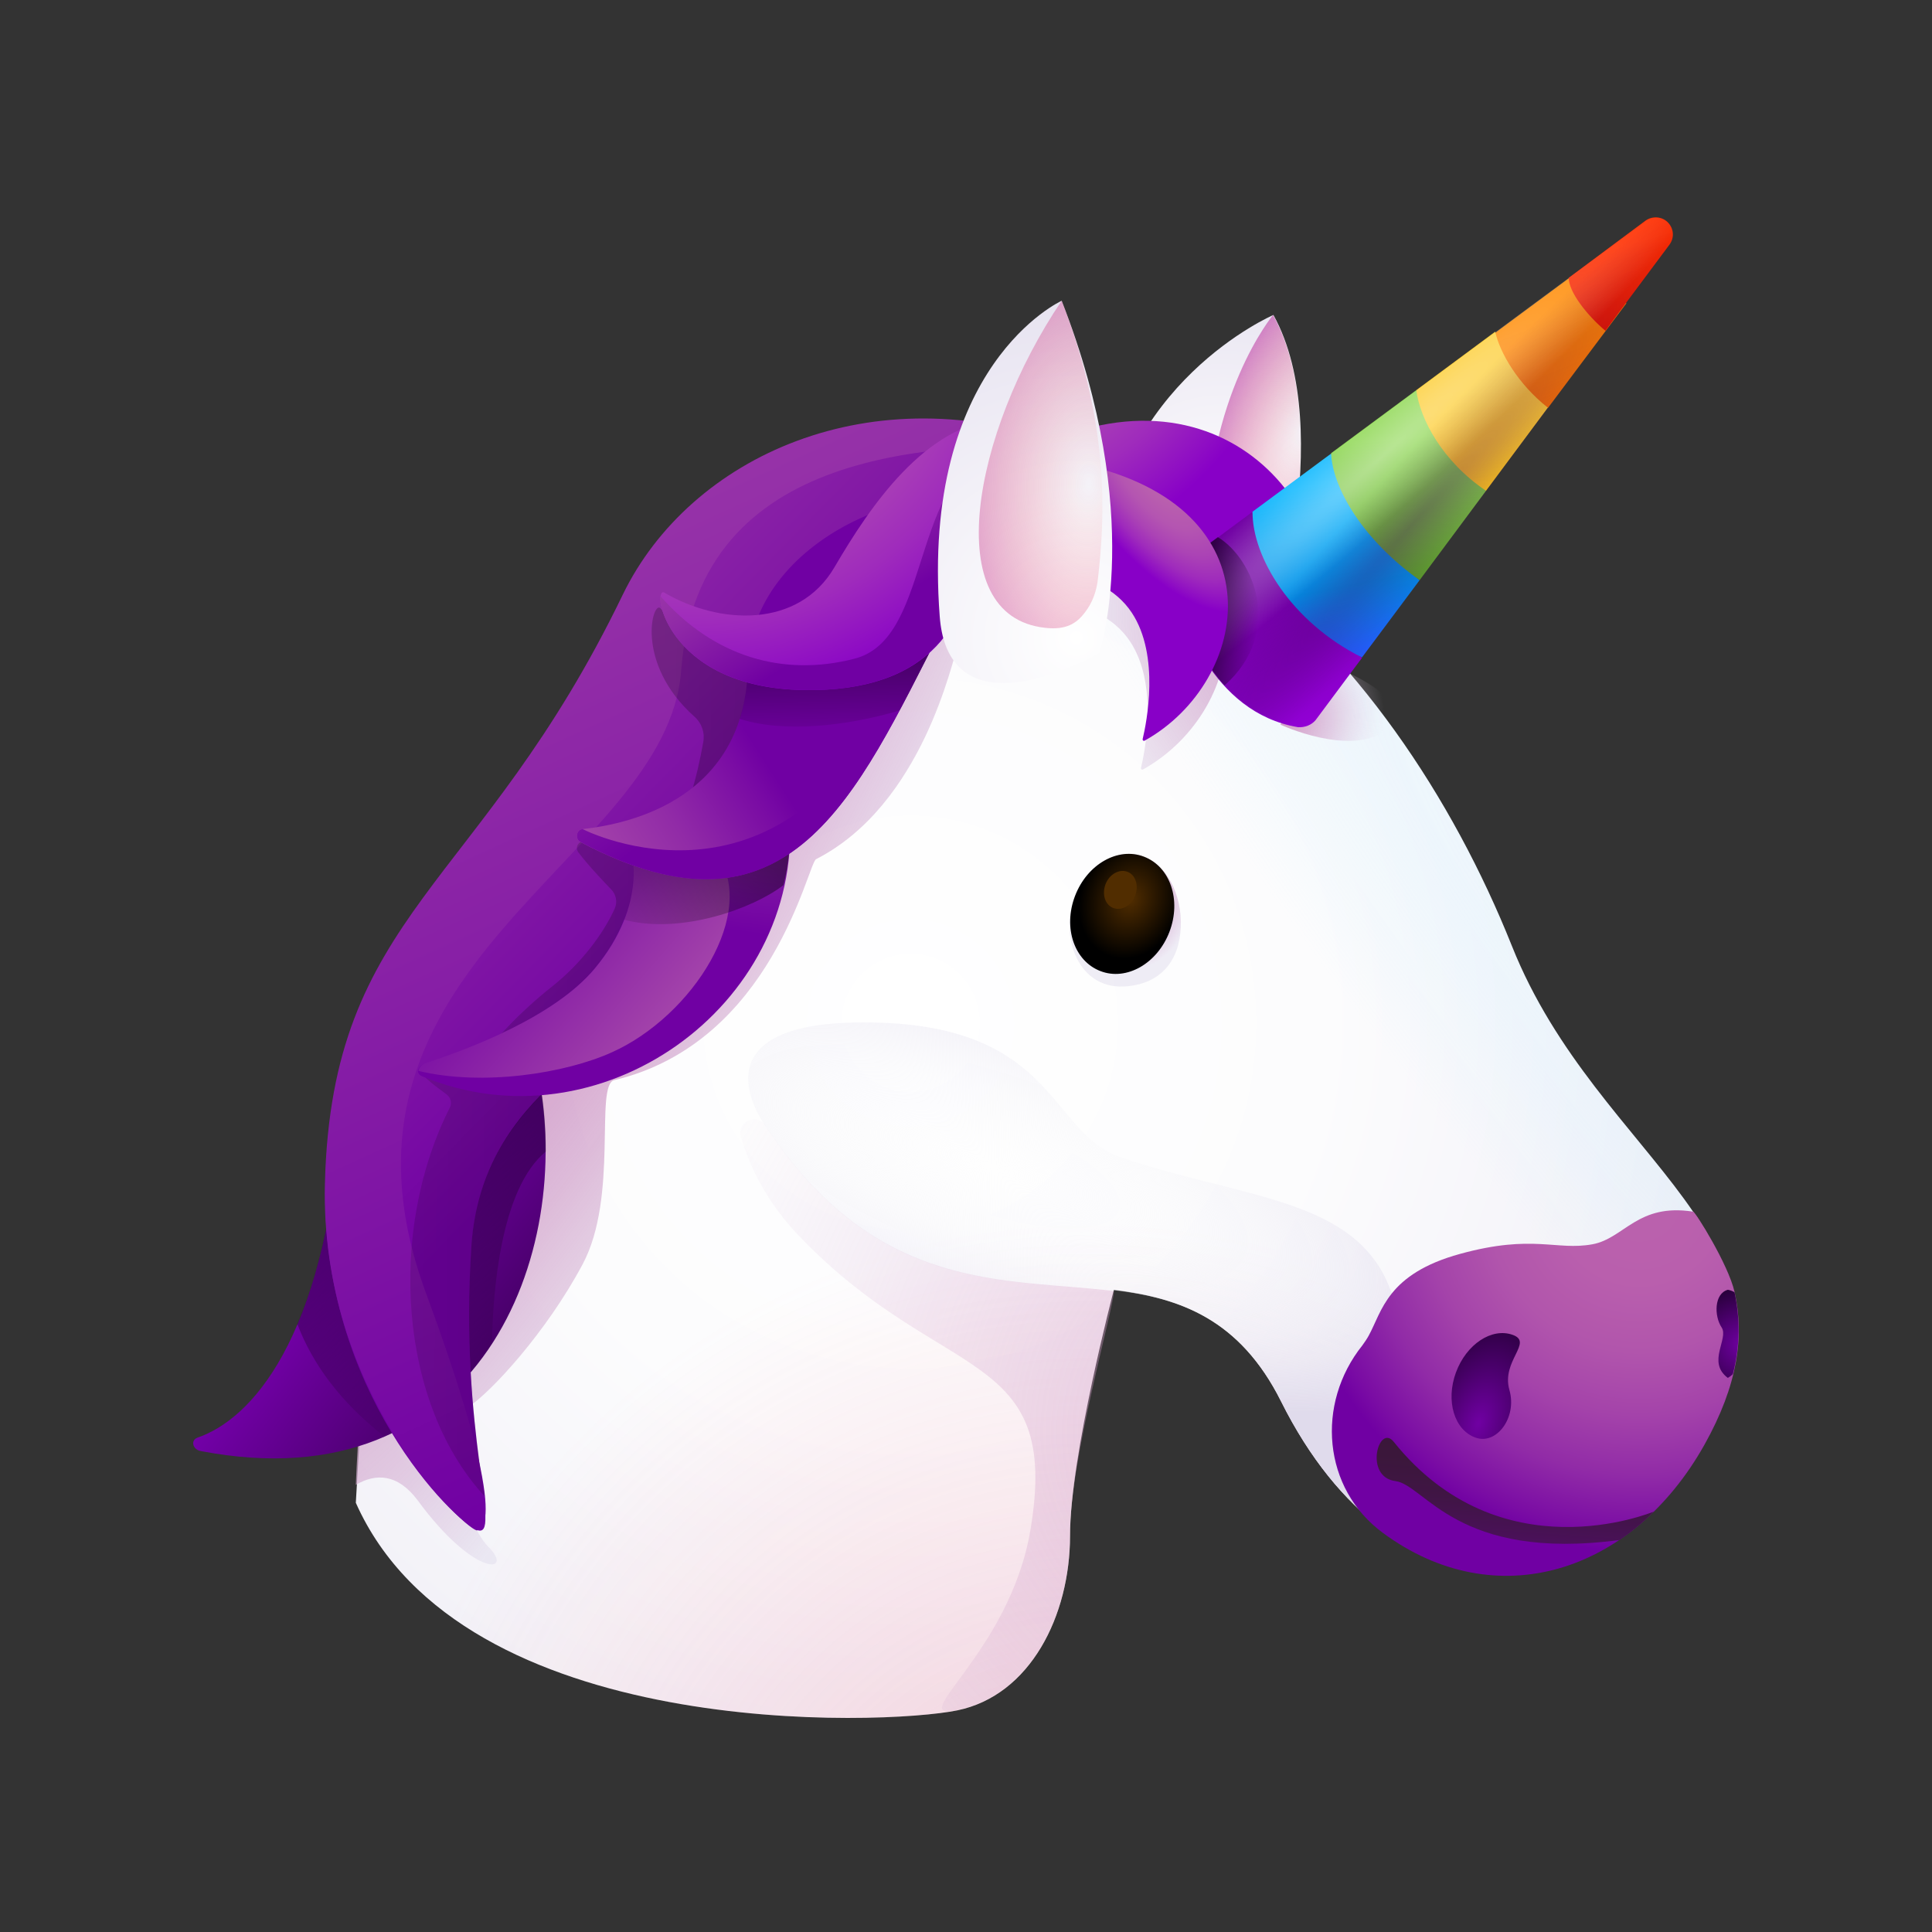 <svg width="192" height="192" viewBox="0 0 192 192" fill="none" xmlns="http://www.w3.org/2000/svg">
<rect x="0" y="0" width="192" height="192" fill="#333333" stroke="none"/>
<path d="M126.552 31.3C126.552 31.3 110.779 38.066 109.451 56.329C108.455 69.819 126.054 64.257 126.054 64.257C126.054 64.257 132.985 42.922 126.552 31.3Z" fill="url(#paint0_radial_1112_56365)"/>
<path d="M119.828 54.378C119.828 62.264 122.692 64.755 126.427 62.804C127.838 57.865 131.948 41.137 126.51 31.3C126.552 31.3 119.828 39.187 119.828 54.378Z" fill="url(#paint1_radial_1112_56365)"/>
<path d="M107.666 42.673C125.971 37.568 136.721 56.412 129.084 67.909C129.084 67.909 126.967 59.027 121.073 56.122C115.179 53.216 108.123 58.072 108.123 58.072L101.897 51.805L107.666 42.673Z" fill="url(#paint2_radial_1112_56365)"/>
<path d="M110.696 128.178C110.696 128.178 106.338 144.697 106.338 152.625C106.338 160.553 102.395 168.481 95.131 169.975C87.867 171.469 45.946 173.13 35.361 149.346L35.859 140.754L74.336 48.153C111.485 35.784 138.464 64.507 150.252 94.018C158.885 115.684 180.842 122.948 169.428 143.245C159.799 160.429 138.713 162.047 127.34 139.302C123.19 131.083 117.296 129.008 110.696 128.178Z" fill="url(#paint3_radial_1112_56365)"/>
<path opacity="0.75" d="M110.696 128.178C110.696 128.178 106.338 144.697 106.338 152.625C106.338 160.553 102.395 168.481 95.131 169.975C87.867 171.469 45.946 173.13 35.361 149.346L35.859 140.754L74.336 48.153C111.485 35.784 138.464 64.507 150.252 94.018C158.885 115.684 180.842 122.948 169.428 143.245C159.799 160.429 138.713 162.047 127.34 139.302C123.19 131.083 117.296 129.008 110.696 128.178Z" fill="url(#paint4_radial_1112_56365)"/>
<path opacity="0.75" d="M110.696 128.178C110.696 128.178 106.338 144.697 106.338 152.625C106.338 160.553 102.395 168.481 95.131 169.975C87.867 171.469 45.946 173.13 35.361 149.346L35.859 140.754L74.336 48.153C111.485 35.784 138.464 64.507 150.252 94.018C158.885 115.684 180.842 122.948 169.428 143.245C159.799 160.429 138.713 162.047 127.34 139.302C123.19 131.083 117.296 129.008 110.696 128.178Z" fill="url(#paint5_radial_1112_56365)"/>
<path d="M107.334 48.984C127.091 53.342 124.144 70.567 113.602 76.461C113.477 76.544 113.353 76.42 113.394 76.295C113.768 74.718 115.137 68.035 112.315 63.76C109.077 58.862 101.565 59.61 101.565 59.61L99.531 51.889L107.334 48.984Z" fill="url(#paint6_radial_1112_56365)"/>
<path d="M102.063 46.201L95.795 48.567C64.707 60.23 42.376 87.957 37.81 120.83C36.067 133.365 35.527 143.617 35.361 147.561C37.354 146.398 39.512 146.44 41.504 149.096C47.191 156.858 51.175 156.36 48.519 153.704C45.862 151.047 44.244 141.335 46.527 139.84C48.809 138.346 54.288 132.411 57.9 125.645C61.511 118.879 59.062 107.797 61.054 107.34C76.785 103.605 80.272 85.799 81.102 85.383C91.728 79.946 94.633 65.543 95.172 64.257L109.409 48.276C107.043 47.446 104.595 46.741 102.063 46.201Z" fill="url(#paint7_radial_1112_56365)"/>
<path d="M169.387 143.203C159.757 160.387 138.672 162.006 127.299 139.26C123.231 131.083 117.337 129.008 110.696 128.219V128.302C99.946 127.015 87.079 128.676 76.079 111.907C76.079 111.907 68.525 101.904 85.045 101.613C104.927 101.281 104.097 112.488 111.277 114.978C123.397 119.129 134.646 118.963 138.132 128.053C141.577 137.102 169.387 143.203 169.387 143.203Z" fill="url(#paint8_radial_1112_56365)"/>
<path d="M53.458 106.677C57.153 124.524 47.73 149.553 19.921 144.199C19.132 144.033 18.925 143.12 19.63 142.87C24.943 141.044 32.207 133.199 33.909 111.242C34.988 97.711 42.791 98.541 54.247 100.285C65.703 102.028 53.458 106.677 53.458 106.677Z" fill="url(#paint9_linear_1112_56365)"/>
<path d="M54.496 102.61L38.142 115.352L33.203 117.677C32.331 123.446 31.086 128.012 29.55 131.581C31.045 135.525 33.826 139.343 38.184 142.747C40.965 141.543 43.331 139.883 45.365 137.89C45.24 137.517 45.157 137.309 45.157 137.309L46.153 137.06C47.149 135.981 48.062 134.777 48.893 133.532C48.976 128.468 49.723 118.133 54.247 114.439C54.247 111.783 53.998 109.126 53.5 106.636C53.5 106.636 55.368 105.93 56.945 104.976C55.7 103.606 54.496 102.61 54.496 102.61Z" fill="url(#paint10_linear_1112_56365)"/>
<path d="M105.549 51.764C109.658 50.145 110.156 45.703 106.006 44.168C86.705 37.029 69.853 46.575 63.212 60.355C49.1 89.576 32.995 90.614 32.331 117.593C31.833 138.347 45.24 151.214 47.398 152.044C50.013 153.04 45.572 142.539 46.858 123.695C47.938 108.379 61.884 103.854 65.371 98.998C68.857 94.142 84.007 60.189 84.007 60.189L105.549 51.764Z" fill="url(#paint11_linear_1112_56365)"/>
<path d="M42.334 128.509C30.214 95.636 66.284 85.591 67.695 66.623C69.397 44.168 93.554 44.209 105.964 44.209C86.663 37.07 68.567 45.33 61.884 59.11C47.772 88.331 32.954 90.655 32.29 117.635C31.792 138.388 45.904 151.67 47.357 152.085C47.398 152.044 51.383 153.04 42.334 128.509Z" fill="url(#paint12_linear_1112_56365)"/>
<path d="M105.549 51.763C99.323 42.051 89.32 50.892 79.732 59.691C76.827 62.389 71.846 61.185 71.182 65.17C69.065 64.049 67.114 62.389 65.661 60.48C64.914 59.484 62.964 65.834 69.023 71.23C69.729 71.853 70.061 72.807 69.895 73.72C69.272 77.249 68.276 80.984 66.243 84.844C63.047 84.969 60.099 84.263 58.232 83.641C57.568 83.433 57.069 84.18 57.485 84.72C58.605 86.172 59.934 87.542 60.722 88.372C61.22 88.87 61.386 89.618 61.096 90.282C59.975 92.772 57.775 95.719 54.911 98.002C51.508 100.7 48.851 103.564 46.817 106.552C45.489 106.428 44.285 106.303 43.331 106.137C42.376 106.013 41.795 106.635 42.376 107.175C42.999 107.756 43.704 108.254 44.368 108.752C44.783 109.043 44.95 109.624 44.7 110.08C38.433 122.491 39.72 139.592 48.187 148.723C46.859 140.754 46.236 132.868 46.859 123.736C47.191 118.963 48.768 115.269 50.885 112.28C52.462 110.039 54.33 108.213 56.239 106.594C59.975 103.439 63.794 101.281 65.371 99.04C66.035 98.126 67.114 96.176 68.401 93.561C69.937 90.531 71.804 86.671 73.714 82.644C74.834 80.32 75.914 77.913 76.993 75.588C78.902 71.438 80.687 67.577 81.932 64.755C83.177 61.974 83.966 60.231 83.966 60.231L105.549 51.763Z" fill="url(#paint13_linear_1112_56365)"/>
<path d="M135.393 133.698C130.745 139.509 131.45 147.934 137.427 152.334C148.592 160.594 162.165 156.443 169.387 143.576C172.708 137.641 173.372 132.784 172.376 128.385C171.753 125.645 168.474 120.415 168.267 120.415C162.746 119.544 161.418 123.072 158.264 123.653C154.652 124.317 152.37 122.615 145.106 124.608C137.842 126.6 137.344 130.336 136.016 132.743C135.808 133.117 135.601 133.407 135.393 133.698Z" fill="url(#paint14_radial_1112_56365)"/>
<path d="M150.003 138.138C149.173 135.233 152.41 133.407 150.335 132.66C148.26 131.912 145.728 133.573 144.69 136.395C143.653 139.218 144.524 142.123 146.641 142.87C148.716 143.617 150.792 140.878 150.003 138.138Z" fill="url(#paint15_radial_1112_56365)"/>
<path d="M138.506 143.286C137.011 141.419 135.517 146.773 138.672 147.188C141.619 147.562 144.815 155.199 160.961 153.041C162.164 152.21 163.285 151.297 164.364 150.218C164.032 150.343 149.09 156.486 138.506 143.286Z" fill="url(#paint16_linear_1112_56365)"/>
<path opacity="0.5" d="M110.696 128.302C99.946 126.974 87.079 128.634 76.08 111.865C75.208 110.537 73.174 111.492 73.631 112.986C74.502 115.933 76.163 119.461 79.483 122.906C93.637 137.641 105.508 133.781 102.395 152.086C100.32 164.33 89.736 171.054 95.131 169.933C102.395 168.439 106.338 160.511 106.338 152.584C106.297 145.071 110.738 129.838 110.696 128.302Z" fill="url(#paint17_radial_1112_56365)"/>
<path d="M106.836 89.037C105.259 92.939 107.085 98.584 112.149 98.003C115.221 97.671 116.964 95.72 117.296 92.773C117.669 89.535 116.258 86.132 113.685 85.135C111.111 84.139 108.081 85.924 106.836 89.037Z" fill="url(#paint18_radial_1112_56365)"/>
<path d="M106.836 89.037C105.632 92.191 106.753 95.512 109.368 96.508C111.941 97.504 115.013 95.761 116.217 92.606C117.42 89.452 116.3 86.131 113.685 85.135C111.111 84.139 108.04 85.882 106.836 89.037Z" fill="url(#paint19_radial_1112_56365)"/>
<path d="M109.866 87.875C109.492 88.871 109.825 89.95 110.655 90.241C111.485 90.531 112.439 89.992 112.813 88.996C113.187 87.999 112.855 86.92 112.024 86.63C111.236 86.339 110.24 86.879 109.866 87.875Z" fill="url(#paint20_linear_1112_56365)"/>
<path d="M78.487 81.192C79.608 100.119 59.519 114.273 41.961 106.967C41.256 106.677 41.463 105.93 42.376 105.639C46.527 104.311 55.036 101.115 59.062 96.3C64.499 89.784 62.632 84.222 62.632 84.222L68.526 85.841L78.487 81.192Z" fill="url(#paint21_linear_1112_56365)"/>
<path d="M71.182 84.802C71.14 84.761 71.099 84.678 71.057 84.636L68.567 85.799L62.673 84.18C62.673 84.18 64.541 89.742 59.103 96.258C55.077 101.073 46.527 104.269 42.417 105.597C41.878 105.763 41.587 106.137 41.587 106.427C47.979 107.963 56.198 106.676 60.846 104.559C68.857 100.948 75.415 90.613 71.182 84.802Z" fill="url(#paint22_linear_1112_56365)"/>
<path d="M62.631 84.18C62.631 84.18 63.628 87.21 62.009 91.402C67.654 92.897 74.876 90.282 77.864 87.957C78.404 85.841 78.612 83.558 78.487 81.192L68.525 85.757L62.631 84.18Z" fill="url(#paint23_linear_1112_56365)"/>
<path d="M128.918 68.49L127.258 72.018C127.258 72.018 134.106 75.214 137.717 72.599C141.329 69.984 133.816 66.788 133.816 66.788L128.918 68.49Z" fill="url(#paint24_radial_1112_56365)"/>
<path d="M93.595 62.431C85.003 79.282 78.445 94.64 57.692 83.682C57.111 83.392 57.277 82.437 57.899 82.395C62.839 81.856 74.087 79.241 74.336 66.166C74.585 53.424 92.142 46.409 100.9 50.518C109.658 54.627 93.595 62.431 93.595 62.431Z" fill="url(#paint25_linear_1112_56365)"/>
<path d="M57.692 83.682C78.445 94.681 85.003 79.282 93.595 62.43C93.595 62.43 100.278 59.151 102.644 55.748C98.327 55.042 93.595 57.491 89.445 67.079C78.86 91.527 59.975 83.433 57.899 82.395C57.277 82.437 57.111 83.391 57.692 83.682Z" fill="url(#paint26_linear_1112_56365)"/>
<path d="M172.376 128.426C172.168 128.302 171.96 128.219 171.711 128.177C170.342 128.551 170.342 130.792 171.089 131.913C171.836 133.033 169.595 135.358 171.711 136.935C171.919 136.81 172.085 136.686 172.209 136.561C172.957 133.656 172.915 130.958 172.376 128.426Z" fill="url(#paint27_radial_1112_56365)"/>
<path d="M153.821 40.557L161.625 30.139C160.338 28.561 159.259 27.109 158.387 25.822L148.633 33.044L147.471 36.531L153.821 40.557Z" fill="url(#paint28_linear_1112_56365)"/>
<path d="M130.744 71.562L135.351 65.378C127.673 59.442 125.182 53.756 124.435 50.892L117.213 56.246C116.632 56.661 116.383 57.408 116.549 58.072C117.379 61.185 120.367 70.815 129.001 72.268C129.665 72.309 130.329 72.06 130.744 71.562Z" fill="url(#paint29_linear_1112_56365)"/>
<path d="M135.351 65.336L141.079 57.657C136.265 53.672 133.567 48.401 132.28 45.08L124.477 50.85C124.435 55.333 128.295 61.808 135.351 65.336Z" fill="url(#paint30_linear_1112_56365)"/>
<path d="M147.679 48.774L153.822 40.514C150.833 38.149 149.049 35.036 148.592 32.96L140.747 38.771L139.377 47.944L147.679 48.774Z" fill="url(#paint31_linear_1112_56365)"/>
<path d="M141.079 57.657L147.679 48.775C143.32 45.828 141.12 41.636 140.747 38.772L132.28 45.039C132.446 48.567 135.476 53.673 141.079 57.657Z" fill="url(#paint32_linear_1112_56365)"/>
<path d="M155.897 27.607C155.897 29.018 157.723 31.342 159.549 32.878L160.795 31.176L165.9 24.328C166.398 23.663 166.356 22.792 165.817 22.169C165.236 21.505 164.24 21.422 163.534 21.92L155.897 27.607Z" fill="url(#paint33_linear_1112_56365)"/>
<path opacity="0.48" d="M165.819 22.212C165.238 21.548 164.242 21.465 163.536 21.963L117.256 56.206C116.675 56.621 116.426 57.368 116.592 58.032C117.422 61.145 120.41 70.775 129.044 72.228C129.666 72.352 130.33 72.103 130.746 71.564L165.902 24.37C166.4 23.706 166.358 22.793 165.819 22.212Z" fill="url(#paint34_radial_1112_56365)"/>
<path opacity="0.75" d="M165.819 22.212C165.238 21.548 164.242 21.465 163.536 21.963L117.256 56.206C116.675 56.621 116.426 57.368 116.592 58.032C117.422 61.145 120.41 70.775 129.044 72.228C129.666 72.352 130.33 72.103 130.746 71.564L165.902 24.37C166.4 23.706 166.358 22.793 165.819 22.212Z" fill="url(#paint35_radial_1112_56365)"/>
<path d="M116.59 58.031C117.129 60.023 118.541 64.631 121.695 68.117C127.672 62.804 124.559 55.499 121.031 53.382L117.213 56.205C116.673 56.62 116.424 57.325 116.59 58.031Z" fill="url(#paint36_linear_1112_56365)"/>
<path d="M107.5 46.119C127.257 50.478 124.31 67.703 113.768 73.597C113.643 73.68 113.519 73.555 113.56 73.431C113.934 71.854 115.303 65.171 112.481 60.896C109.243 55.998 101.731 56.745 101.731 56.745L99.697 49.025L107.5 46.119Z" fill="url(#paint37_radial_1112_56365)"/>
<path d="M93.305 63.012C89.528 61.767 84.754 60.978 84.754 60.978L74.793 62.929C74.502 63.967 74.377 65.004 74.336 66.125C74.294 68.117 74.004 69.902 73.506 71.438C77.864 72.849 84.049 72.185 89.403 70.608C90.69 68.2 91.976 65.627 93.305 63.012Z" fill="url(#paint38_linear_1112_56365)"/>
<path d="M99.489 41.595C91.935 42.218 86.497 50.27 82.928 56.371C79.358 62.473 71.513 62.099 66.035 58.903C64.706 58.115 65.993 68.325 79.815 68.575C92.599 68.823 96.625 61.726 96.833 53.632C96.999 45.58 99.489 41.595 99.489 41.595Z" fill="url(#paint39_radial_1112_56365)"/>
<path d="M84.92 65.461C77.864 67.287 70.933 65.295 65.62 59.235C65.412 61.061 68.151 68.325 79.773 68.574C92.558 68.823 96.584 61.725 96.791 53.632C96.874 49.688 97.538 46.741 98.161 44.708C90.482 48.9 92.391 63.552 84.92 65.461Z" fill="url(#paint40_linear_1112_56365)"/>
<path d="M105.508 29.89C105.508 29.89 91.479 36.24 93.389 61.269C93.555 63.469 94.177 65.004 95.09 66.042C99.2 70.774 109.244 64.88 109.244 64.88C109.244 64.88 113.893 51.307 105.508 29.89Z" fill="url(#paint41_radial_1112_56365)"/>
<path d="M103.848 62.389C105.965 62.639 107.002 61.933 107.791 60.895C108.58 59.899 108.995 58.695 109.119 57.45C109.783 51.556 110.364 42.383 105.508 29.89C96.667 42.964 93.263 61.227 103.848 62.389Z" fill="url(#paint42_radial_1112_56365)"/>
<defs>
<radialGradient id="paint0_radial_1112_56365" cx="0" cy="0" r="1" gradientUnits="userSpaceOnUse" gradientTransform="translate(121.45 52.203) scale(32.058 32.058)">
<stop stop-color="white"/>
<stop offset="1" stop-color="#E0DBEC"/>
</radialGradient>
<radialGradient id="paint1_radial_1112_56365" cx="0" cy="0" r="1" gradientUnits="userSpaceOnUse" gradientTransform="translate(129.588 42.819) rotate(110.555) scale(33.848 15.996)">
<stop stop-color="#FC5B54" stop-opacity="0"/>
<stop offset="0.12" stop-color="#EB4E65" stop-opacity="0.12"/>
<stop offset="0.527" stop-color="#B6249A" stop-opacity="0.527"/>
<stop offset="0.833" stop-color="#950ABB" stop-opacity="0.833"/>
<stop offset="1" stop-color="#8800C7"/>
</radialGradient>
<radialGradient id="paint2_radial_1112_56365" cx="0" cy="0" r="1" gradientUnits="userSpaceOnUse" gradientTransform="translate(96.818 24.251) scale(32.383 32.383)">
<stop stop-color="#BB62AD"/>
<stop offset="0.237" stop-color="#B95FAE"/>
<stop offset="0.432" stop-color="#B455B1"/>
<stop offset="0.611" stop-color="#AB43B5"/>
<stop offset="0.782" stop-color="#9F2BBC"/>
<stop offset="0.944" stop-color="#8E0CC4"/>
<stop offset="1" stop-color="#8800C7"/>
</radialGradient>
<radialGradient id="paint3_radial_1112_56365" cx="0" cy="0" r="1" gradientUnits="userSpaceOnUse" gradientTransform="translate(90.517 101.699) rotate(52.014) scale(113.801 112.715)">
<stop stop-color="white"/>
<stop offset="0.362" stop-color="#FCFCFD"/>
<stop offset="0.659" stop-color="#F3F2F8"/>
<stop offset="0.932" stop-color="#E5E1EF"/>
<stop offset="1" stop-color="#E0DBEC"/>
</radialGradient>
<radialGradient id="paint4_radial_1112_56365" cx="0" cy="0" r="1" gradientUnits="userSpaceOnUse" gradientTransform="translate(159.275 95.318) rotate(52.014) scale(113.906 22.6)">
<stop stop-color="#D1F2FF" stop-opacity="0.4"/>
<stop offset="0.474" stop-color="#BFEDFF" stop-opacity="0.21"/>
<stop offset="1" stop-color="#B0E9FF" stop-opacity="0"/>
</radialGradient>
<radialGradient id="paint5_radial_1112_56365" cx="0" cy="0" r="1" gradientUnits="userSpaceOnUse" gradientTransform="translate(108.435 193.693) scale(72.3 72.3)">
<stop stop-color="#EF708C" stop-opacity="0.4"/>
<stop offset="1" stop-color="#EF708C" stop-opacity="0"/>
</radialGradient>
<radialGradient id="paint6_radial_1112_56365" cx="0" cy="0" r="1" gradientUnits="userSpaceOnUse" gradientTransform="translate(133.836 61.105) scale(27.457 27.458)">
<stop stop-color="#D098C5"/>
<stop offset="0.279" stop-color="#D19BC7" stop-opacity="0.861"/>
<stop offset="0.507" stop-color="#D3A5CD" stop-opacity="0.747"/>
<stop offset="0.718" stop-color="#D7B7D7" stop-opacity="0.641"/>
<stop offset="0.917" stop-color="#DDCFE5" stop-opacity="0.542"/>
<stop offset="1" stop-color="#E0DBEC" stop-opacity="0.5"/>
</radialGradient>
<radialGradient id="paint7_radial_1112_56365" cx="0" cy="0" r="1" gradientUnits="userSpaceOnUse" gradientTransform="translate(57.943 87.311) rotate(120.768) scale(123.922 30.616)">
<stop stop-color="#D098C5"/>
<stop offset="0.279" stop-color="#D19BC7" stop-opacity="0.861"/>
<stop offset="0.507" stop-color="#D3A5CD" stop-opacity="0.747"/>
<stop offset="0.718" stop-color="#D7B7D7" stop-opacity="0.641"/>
<stop offset="0.917" stop-color="#DDCFE5" stop-opacity="0.542"/>
<stop offset="1" stop-color="#E0DBEC" stop-opacity="0.5"/>
</radialGradient>
<radialGradient id="paint8_radial_1112_56365" cx="0" cy="0" r="1" gradientUnits="userSpaceOnUse" gradientTransform="translate(98.836 116.073) rotate(108.578) scale(18.503 52.775)">
<stop stop-color="#F9F9FC" stop-opacity="0"/>
<stop offset="0.391" stop-color="#F6F6FA" stop-opacity="0.391"/>
<stop offset="0.712" stop-color="#EEECF5" stop-opacity="0.712"/>
<stop offset="1" stop-color="#E0DBEC"/>
</radialGradient>
<linearGradient id="paint9_linear_1112_56365" x1="74.162" y1="150.616" x2="29.757" y2="115.456" gradientUnits="userSpaceOnUse">
<stop/>
<stop offset="1" stop-color="#8800C7"/>
</linearGradient>
<linearGradient id="paint10_linear_1112_56365" x1="18.375" y1="84.269" x2="54.403" y2="134.535" gradientUnits="userSpaceOnUse">
<stop/>
<stop offset="1" stop-opacity="0"/>
</linearGradient>
<linearGradient id="paint11_linear_1112_56365" x1="3.581" y1="26.338" x2="73.137" y2="94.548" gradientUnits="userSpaceOnUse">
<stop stop-color="#BB62AD"/>
<stop offset="0.28" stop-color="#A94BAB"/>
<stop offset="0.867" stop-color="#7B0FA4"/>
<stop offset="1" stop-color="#7000A3"/>
</linearGradient>
<linearGradient id="paint12_linear_1112_56365" x1="16.429" y1="-29.293" x2="90.259" y2="132.565" gradientUnits="userSpaceOnUse">
<stop stop-color="#BB62AD"/>
<stop offset="0.28" stop-color="#A94BAB"/>
<stop offset="0.867" stop-color="#7B0FA4"/>
<stop offset="1" stop-color="#7000A3"/>
</linearGradient>
<linearGradient id="paint13_linear_1112_56365" x1="300.27" y1="100.639" x2="3.436" y2="97.377" gradientUnits="userSpaceOnUse">
<stop/>
<stop offset="1" stop-opacity="0"/>
</linearGradient>
<radialGradient id="paint14_radial_1112_56365" cx="0" cy="0" r="1" gradientUnits="userSpaceOnUse" gradientTransform="translate(162.931 119.253) scale(34.951 34.951)">
<stop stop-color="#BB62AD"/>
<stop offset="0.237" stop-color="#B95FAD"/>
<stop offset="0.432" stop-color="#B155AC"/>
<stop offset="0.611" stop-color="#A443AA"/>
<stop offset="0.782" stop-color="#912BA7"/>
<stop offset="0.944" stop-color="#7A0CA4"/>
<stop offset="1" stop-color="#7000A3"/>
</radialGradient>
<radialGradient id="paint15_radial_1112_56365" cx="0" cy="0" r="1" gradientUnits="userSpaceOnUse" gradientTransform="translate(146.922 141.454) rotate(-70.422) scale(16.984 10.345)">
<stop stop-color="#7000A3"/>
<stop offset="1"/>
</radialGradient>
<linearGradient id="paint16_linear_1112_56365" x1="151.048" y1="140.978" x2="149.693" y2="160.701" gradientUnits="userSpaceOnUse">
<stop stop-color="#391838"/>
<stop offset="0.229" stop-color="#3B173B"/>
<stop offset="0.416" stop-color="#401545"/>
<stop offset="0.589" stop-color="#491157"/>
<stop offset="0.753" stop-color="#550C6F"/>
<stop offset="0.91" stop-color="#65058E"/>
<stop offset="1" stop-color="#7000A3"/>
</linearGradient>
<radialGradient id="paint17_radial_1112_56365" cx="0" cy="0" r="1" gradientUnits="userSpaceOnUse" gradientTransform="translate(125.35 142.36) scale(68.076 68.076)">
<stop stop-color="#D098C5"/>
<stop offset="0.279" stop-color="#D19BC7" stop-opacity="0.722"/>
<stop offset="0.507" stop-color="#D3A5CD" stop-opacity="0.493"/>
<stop offset="0.718" stop-color="#D7B7D7" stop-opacity="0.282"/>
<stop offset="0.917" stop-color="#DDCFE5" stop-opacity="0.083"/>
<stop offset="1" stop-color="#E0DBEC" stop-opacity="0"/>
</radialGradient>
<radialGradient id="paint18_radial_1112_56365" cx="0" cy="0" r="1" gradientUnits="userSpaceOnUse" gradientTransform="translate(112.873 90.009) rotate(112.325) scale(6.597 5.48)">
<stop stop-color="#D098C5"/>
<stop offset="0.279" stop-color="#D19BC7" stop-opacity="0.861"/>
<stop offset="0.507" stop-color="#D3A5CD" stop-opacity="0.747"/>
<stop offset="0.718" stop-color="#D7B7D7" stop-opacity="0.641"/>
<stop offset="0.917" stop-color="#DDCFE5" stop-opacity="0.542"/>
<stop offset="1" stop-color="#E0DBEC" stop-opacity="0.5"/>
</radialGradient>
<radialGradient id="paint19_radial_1112_56365" cx="0" cy="0" r="1" gradientUnits="userSpaceOnUse" gradientTransform="translate(112.357 89.407) rotate(112.325) scale(6.001 4.985)">
<stop stop-color="#512D00"/>
<stop offset="1"/>
</radialGradient>
<linearGradient id="paint20_linear_1112_56365" x1="106.504" y1="102.293" x2="109.976" y2="92.378" gradientUnits="userSpaceOnUse">
<stop/>
<stop offset="1" stop-color="#512D00"/>
</linearGradient>
<linearGradient id="paint21_linear_1112_56365" x1="64.363" y1="60.003" x2="60.566" y2="91.037" gradientUnits="userSpaceOnUse">
<stop stop-color="#BB62AD"/>
<stop offset="0.28" stop-color="#A94BAB"/>
<stop offset="0.867" stop-color="#7B0FA4"/>
<stop offset="1" stop-color="#7000A3"/>
</linearGradient>
<linearGradient id="paint22_linear_1112_56365" x1="73.549" y1="110.554" x2="48.664" y2="88.888" gradientUnits="userSpaceOnUse">
<stop stop-color="#BB62AD"/>
<stop offset="0.28" stop-color="#A94BAB"/>
<stop offset="0.867" stop-color="#7B0FA4"/>
<stop offset="1" stop-color="#7000A3"/>
</linearGradient>
<linearGradient id="paint23_linear_1112_56365" x1="86.565" y1="64.148" x2="62.44" y2="96.587" gradientUnits="userSpaceOnUse">
<stop/>
<stop offset="1" stop-opacity="0"/>
</linearGradient>
<radialGradient id="paint24_radial_1112_56365" cx="0" cy="0" r="1" gradientUnits="userSpaceOnUse" gradientTransform="translate(127.66 71.179) rotate(-4.407) scale(9.906 9.906)">
<stop stop-color="#D098C5"/>
<stop offset="0.279" stop-color="#D19BC7" stop-opacity="0.722"/>
<stop offset="0.507" stop-color="#D3A5CD" stop-opacity="0.493"/>
<stop offset="0.718" stop-color="#D7B7D7" stop-opacity="0.282"/>
<stop offset="0.917" stop-color="#DDCFE5" stop-opacity="0.083"/>
<stop offset="1" stop-color="#E0DBEC" stop-opacity="0"/>
</radialGradient>
<linearGradient id="paint25_linear_1112_56365" x1="32.113" y1="100.167" x2="74.344" y2="72.963" gradientUnits="userSpaceOnUse">
<stop stop-color="#BB62AD"/>
<stop offset="0.237" stop-color="#B95FAD"/>
<stop offset="0.432" stop-color="#B155AC"/>
<stop offset="0.611" stop-color="#A443AA"/>
<stop offset="0.782" stop-color="#912BA7"/>
<stop offset="0.944" stop-color="#7A0CA4"/>
<stop offset="1" stop-color="#7000A3"/>
</linearGradient>
<linearGradient id="paint26_linear_1112_56365" x1="38.062" y1="13.128" x2="81.146" y2="71.069" gradientUnits="userSpaceOnUse">
<stop stop-color="#BB62AD"/>
<stop offset="0.237" stop-color="#B95FAD"/>
<stop offset="0.432" stop-color="#B155AC"/>
<stop offset="0.611" stop-color="#A443AA"/>
<stop offset="0.782" stop-color="#912BA7"/>
<stop offset="0.944" stop-color="#7A0CA4"/>
<stop offset="1" stop-color="#7000A3"/>
</linearGradient>
<radialGradient id="paint27_radial_1112_56365" cx="0" cy="0" r="1" gradientUnits="userSpaceOnUse" gradientTransform="translate(173.165 133.615) scale(8.714 8.714)">
<stop stop-color="#7000A3"/>
<stop offset="1"/>
</radialGradient>
<linearGradient id="paint28_linear_1112_56365" x1="159.509" y1="45.134" x2="153.699" y2="31.274" gradientUnits="userSpaceOnUse">
<stop stop-color="#F05C00"/>
<stop offset="0.593" stop-color="#FA7A00"/>
<stop offset="0.999" stop-color="#FF8900"/>
</linearGradient>
<linearGradient id="paint29_linear_1112_56365" x1="124.485" y1="59.711" x2="133.091" y2="75.938" gradientUnits="userSpaceOnUse">
<stop offset="0.003" stop-color="#7000A3"/>
<stop offset="0.799" stop-color="#9500DA"/>
<stop offset="0.993" stop-color="#9F00E8"/>
</linearGradient>
<linearGradient id="paint30_linear_1112_56365" x1="135.377" y1="68.168" x2="131.465" y2="47.936" gradientUnits="userSpaceOnUse">
<stop offset="0.007" stop-color="#3640FF"/>
<stop offset="0.143" stop-color="#2657F8"/>
<stop offset="0.484" stop-color="#008EE6"/>
<stop offset="0.789" stop-color="#0FACF6"/>
<stop offset="0.997" stop-color="#17BBFE"/>
</linearGradient>
<linearGradient id="paint31_linear_1112_56365" x1="148.493" y1="56.352" x2="145.712" y2="38.514" gradientUnits="userSpaceOnUse">
<stop stop-color="#FFBF00"/>
<stop offset="0.008" stop-color="#FFBF01"/>
<stop offset="0.66" stop-color="#FDCA29"/>
<stop offset="0.997" stop-color="#FCCE38"/>
</linearGradient>
<linearGradient id="paint32_linear_1112_56365" x1="141.19" y1="60.919" x2="139.684" y2="43.461" gradientUnits="userSpaceOnUse">
<stop offset="0.001" stop-color="#4B8C1C"/>
<stop offset="0.233" stop-color="#5EA12C"/>
<stop offset="0.736" stop-color="#82C94A"/>
<stop offset="0.997" stop-color="#90D856"/>
</linearGradient>
<linearGradient id="paint33_linear_1112_56365" x1="164.649" y1="37.456" x2="160.789" y2="24.52" gradientUnits="userSpaceOnUse">
<stop stop-color="#C20000"/>
<stop offset="0.077" stop-color="#C80400"/>
<stop offset="0.684" stop-color="#F02300"/>
<stop offset="0.999" stop-color="#FF2F00"/>
</linearGradient>
<radialGradient id="paint34_radial_1112_56365" cx="0" cy="0" r="1" gradientUnits="userSpaceOnUse" gradientTransform="translate(140.165 52.306) rotate(-48.002) scale(45.01 5.138)">
<stop stop-color="#440063" stop-opacity="0.75"/>
<stop offset="1" stop-color="#420061" stop-opacity="0"/>
</radialGradient>
<radialGradient id="paint35_radial_1112_56365" cx="0" cy="0" r="1" gradientUnits="userSpaceOnUse" gradientTransform="translate(137.292 45.431) rotate(-41.929) scale(45.002 5.137)">
<stop stop-color="white" stop-opacity="0.5"/>
<stop offset="1" stop-color="white" stop-opacity="0"/>
</radialGradient>
<linearGradient id="paint36_linear_1112_56365" x1="116.333" y1="60.386" x2="125.097" y2="60.989" gradientUnits="userSpaceOnUse">
<stop/>
<stop offset="1" stop-opacity="0"/>
</linearGradient>
<radialGradient id="paint37_radial_1112_56365" cx="0" cy="0" r="1" gradientUnits="userSpaceOnUse" gradientTransform="translate(114.662 46.398) rotate(53.434) scale(17.046 7.702)">
<stop stop-color="#BB62AD"/>
<stop offset="0.237" stop-color="#B95FAE"/>
<stop offset="0.432" stop-color="#B455B1"/>
<stop offset="0.611" stop-color="#AB43B5"/>
<stop offset="0.782" stop-color="#9F2BBC"/>
<stop offset="0.944" stop-color="#8E0CC4"/>
<stop offset="1" stop-color="#8800C7"/>
</radialGradient>
<linearGradient id="paint38_linear_1112_56365" x1="83.062" y1="51.234" x2="83.557" y2="73.89" gradientUnits="userSpaceOnUse">
<stop/>
<stop offset="1" stop-opacity="0"/>
</linearGradient>
<radialGradient id="paint39_radial_1112_56365" cx="0" cy="0" r="1" gradientUnits="userSpaceOnUse" gradientTransform="translate(68.838 30.318) scale(40.328 40.328)">
<stop stop-color="#BB62AD"/>
<stop offset="0.237" stop-color="#B95FAE"/>
<stop offset="0.432" stop-color="#B455B1"/>
<stop offset="0.611" stop-color="#AB43B5"/>
<stop offset="0.782" stop-color="#9F2BBC"/>
<stop offset="0.944" stop-color="#8E0CC4"/>
<stop offset="1" stop-color="#8800C7"/>
</radialGradient>
<linearGradient id="paint40_linear_1112_56365" x1="64.113" y1="23.742" x2="86.893" y2="60.884" gradientUnits="userSpaceOnUse">
<stop stop-color="#BB62AD"/>
<stop offset="0.237" stop-color="#B95FAD"/>
<stop offset="0.432" stop-color="#B155AC"/>
<stop offset="0.611" stop-color="#A443AA"/>
<stop offset="0.782" stop-color="#912BA7"/>
<stop offset="0.944" stop-color="#7A0CA4"/>
<stop offset="1" stop-color="#7000A3"/>
</linearGradient>
<radialGradient id="paint41_radial_1112_56365" cx="0" cy="0" r="1" gradientUnits="userSpaceOnUse" gradientTransform="translate(106.933 63.345) rotate(-8.899) scale(43.495 43.495)">
<stop stop-color="white"/>
<stop offset="1" stop-color="#E0DBEC"/>
</radialGradient>
<radialGradient id="paint42_radial_1112_56365" cx="0" cy="0" r="1" gradientUnits="userSpaceOnUse" gradientTransform="translate(108.183 48.056) rotate(91.708) scale(50.439 29.186)">
<stop stop-color="#FC5B54" stop-opacity="0"/>
<stop offset="0.12" stop-color="#EB4E65" stop-opacity="0.12"/>
<stop offset="0.527" stop-color="#B6249A" stop-opacity="0.527"/>
<stop offset="0.833" stop-color="#950ABB" stop-opacity="0.833"/>
<stop offset="1" stop-color="#8800C7"/>
</radialGradient>
</defs>
</svg>

